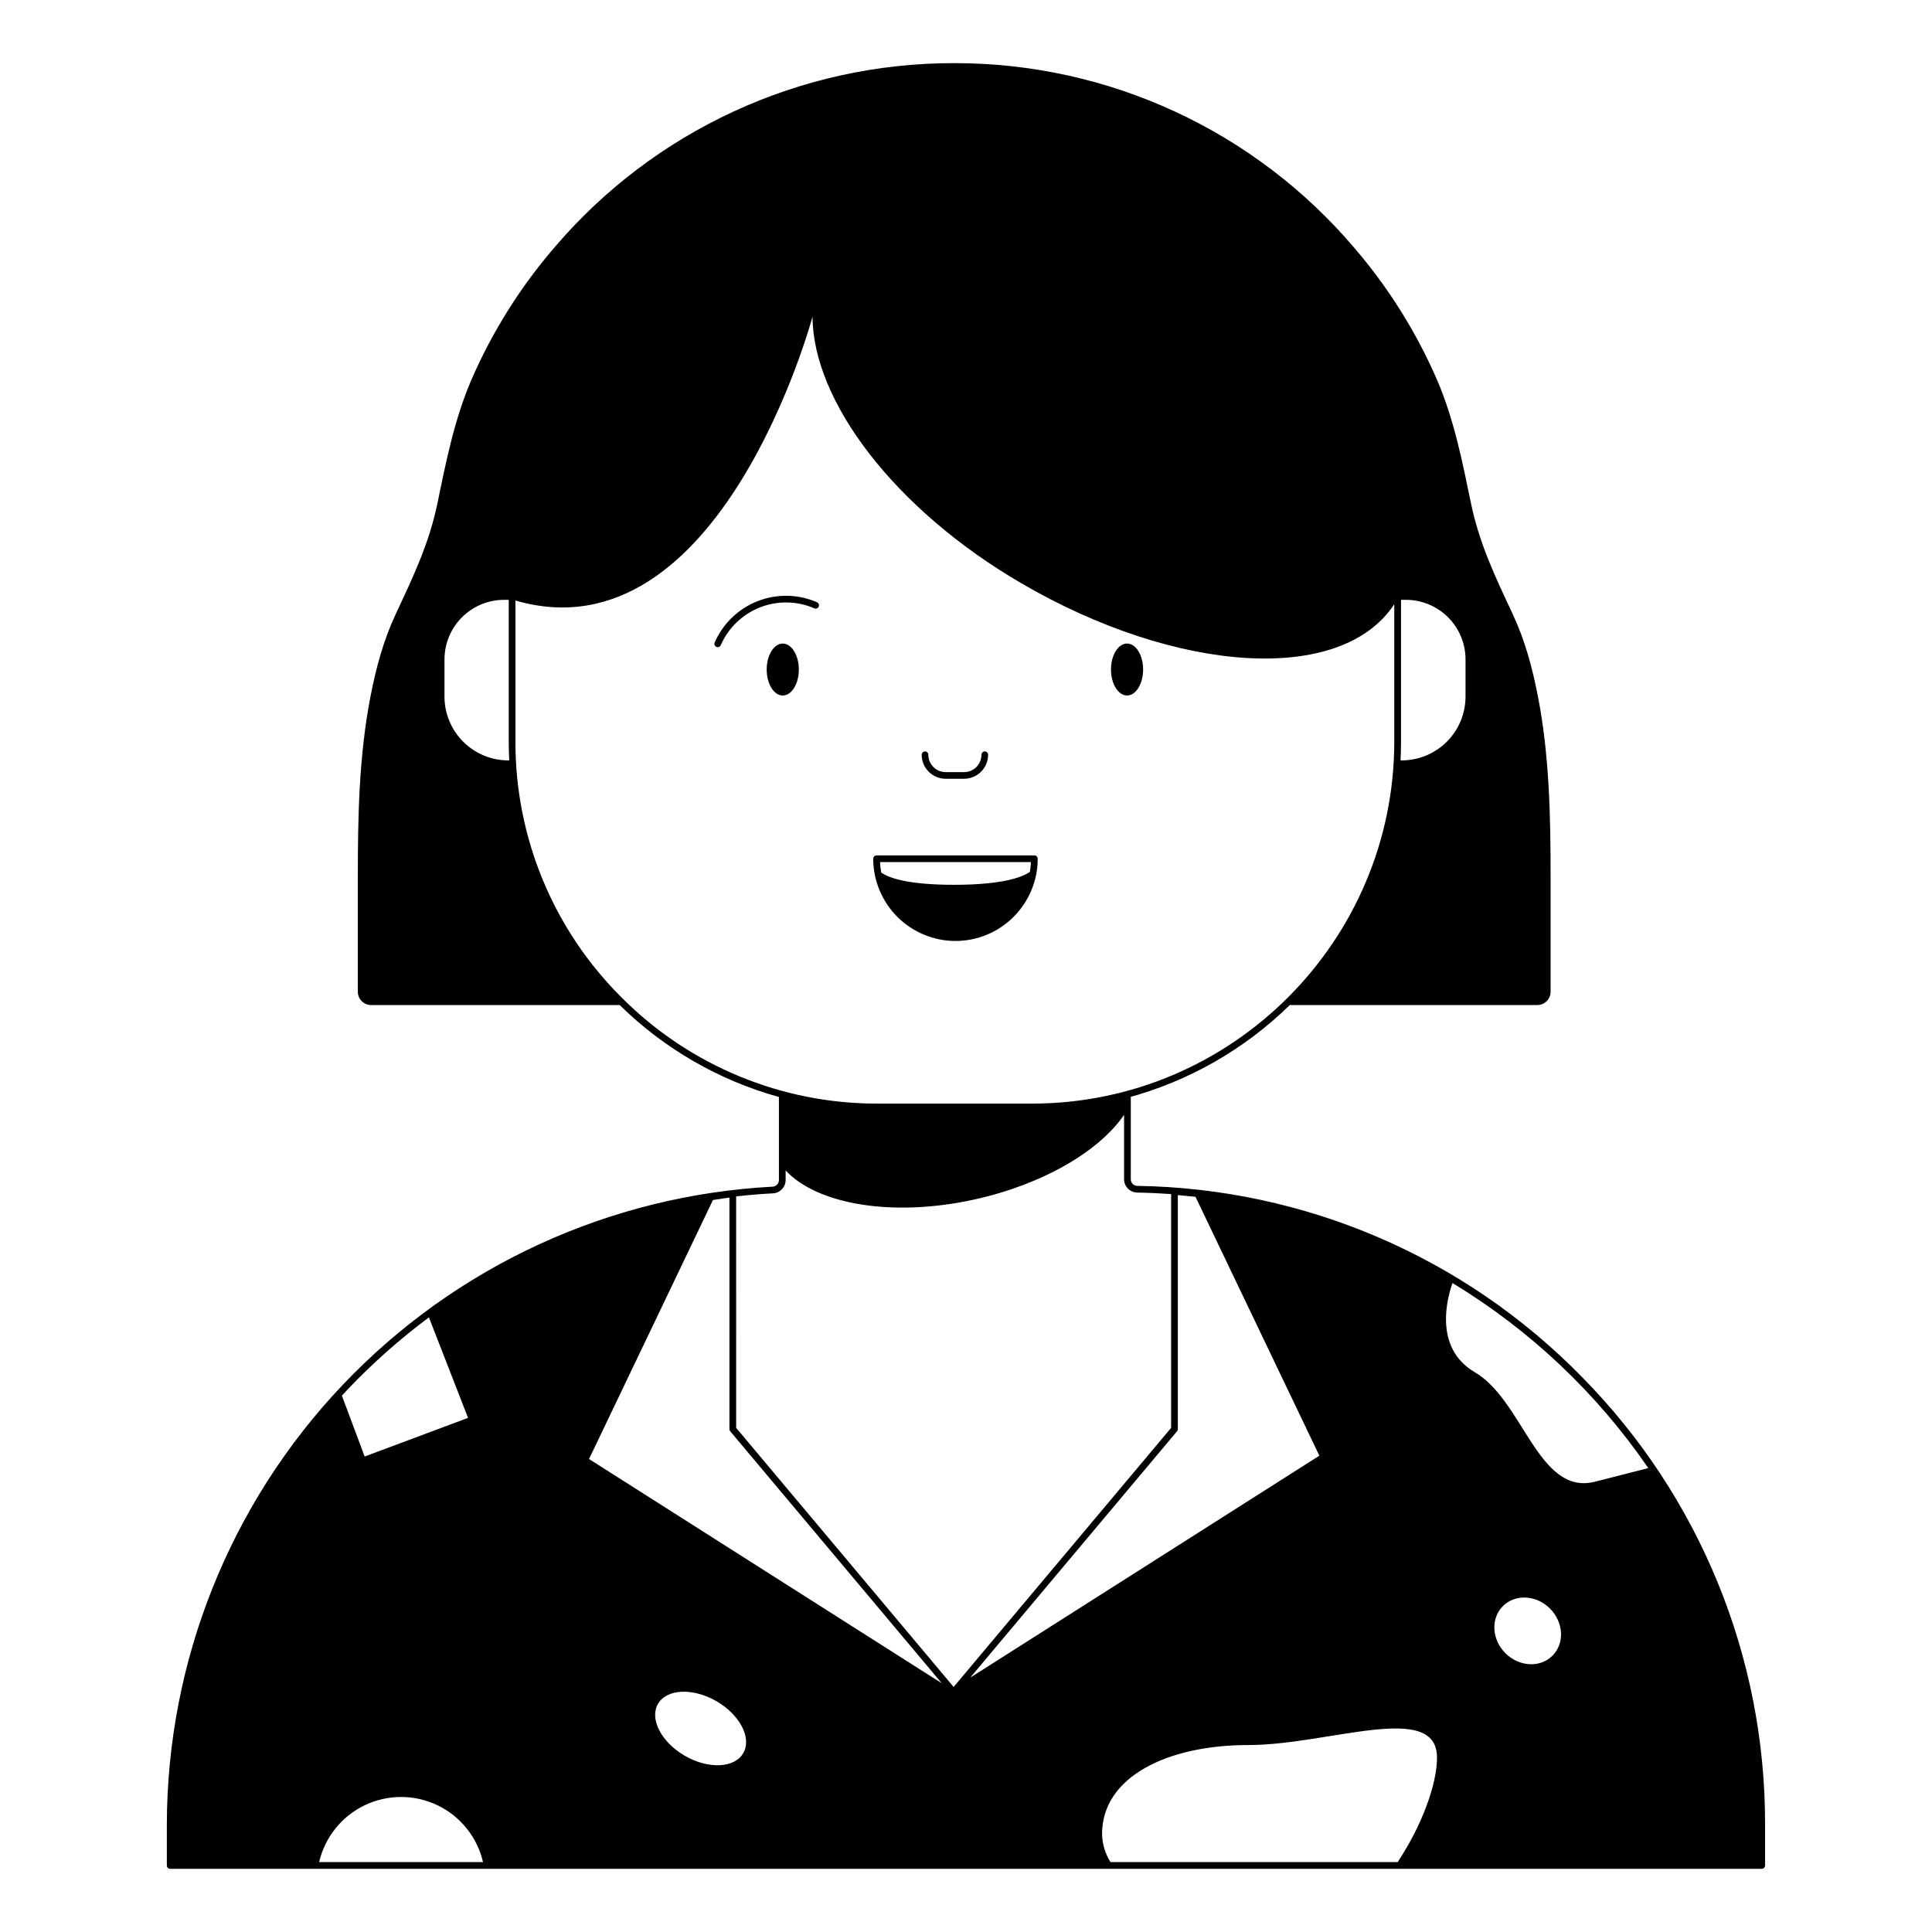 <?xml version="1.0" encoding="UTF-8"?>
<!-- Uploaded to: SVG Repo, www.svgrepo.com, Generator: SVG Repo Mixer Tools -->
<svg fill="#000000" width="800px" height="800px" version="1.1" viewBox="144 144 512 512" xmlns="http://www.w3.org/2000/svg">
 <g>
  <path d="m563.14 508.82c-31.047-31.715-73.363-49.883-117.74-50.551-0.957-0.004-1.727-0.777-1.727-1.734v-21.852l-0.859 0.23v-0.004 0.004c16.199-4.367 31.008-12.828 42.992-24.566h65.59c1.945 0 3.527-1.582 3.527-3.527v-30.496c0-15.996-0.305-32.156-3.383-47.906-1.461-7.481-3.418-14.77-6.664-21.695-4.606-9.832-8.863-18.711-11.066-29.41-2.277-11.059-4.492-22.203-8.965-32.625h-0.004c-5.512-12.699-12.906-24.496-21.93-34.996-26.402-31.074-65.125-48.977-105.9-48.961h-0.137c-40.82-0.055-79.602 17.852-106.04 48.961-9.023 10.5-16.414 22.297-21.93 34.996-4.473 10.426-6.688 21.57-8.965 32.625-2.203 10.699-6.461 19.578-11.066 29.41-3.242 6.922-5.199 14.211-6.664 21.695-3.078 15.75-3.383 31.91-3.383 47.906v30.496c0 1.945 1.578 3.527 3.527 3.527h65.871c11.77 11.57 26.293 19.957 42.199 24.367v22.02c-0.004 0.934-0.742 1.703-1.676 1.746-43.312 2.297-84.098 21.109-113.96 52.562-29.859 31.457-46.527 73.164-46.574 116.54v10.793c0 0.492 0.398 0.891 0.891 0.891h421.77c0.488-0.004 0.887-0.398 0.887-0.891v-10.793c0.105-44.453-17.371-87.145-48.625-118.76zm-47.852-205.86h1.293-0.004c4.191 0 8.211 1.664 11.176 4.629 2.965 2.965 4.629 6.984 4.629 11.176v9.824c0 4.488-1.781 8.793-4.957 11.969-3.176 3.172-7.481 4.957-11.969 4.957h-0.301c0.086-1.684 0.129-3.379 0.133-5.082v-37.434-0.039zm-236.57 42.555c-4.488 0-8.797-1.785-11.969-4.957-3.176-3.176-4.957-7.481-4.957-11.969v-9.824c0-4.191 1.664-8.211 4.629-11.176 2.961-2.965 6.984-4.629 11.176-4.629h1.223v0.039 37.434c0 1.703 0.043 3.394 0.133 5.082zm30.234 63.051c-18.211-17.984-28.43-42.535-28.355-68.133v-37.285c54.375 15.766 78.734-75.25 78.734-75.25 0.062 22.293 21.586 50.973 55.273 70.637 41.016 23.938 84.797 27.074 98.898 5.574v36.324c0 52.953-43.078 96.031-96.031 96.031h-40.848 0.004c-25.371 0.066-49.723-9.973-67.676-27.898zm-72.684 103.5c6.59-6.906 13.746-13.246 21.402-18.949l10.367 26.633-27.398 10.242-6.031-16.133c0.551-0.602 1.098-1.199 1.66-1.793zm-7.695 125.41c1.527-6.59 5.969-12.133 12.066-15.062 6.102-2.926 13.199-2.926 19.301 0 6.098 2.93 10.539 8.473 12.066 15.062zm112.4-28.883c-2.309 3.996-9.238 4.316-15.48 0.711-6.242-3.606-9.43-9.766-7.121-13.762 2.309-3.996 9.238-4.316 15.48-0.715 6.242 3.606 9.43 9.766 7.121 13.766zm-40.871-77.938 32.836-68.637 4.371-0.656v61.363c0 0.211 0.074 0.414 0.207 0.574l56.062 66.781zm38.988-8.254-0.004-61.348c3.234-0.359 6.484-0.637 9.754-0.805 1.879-0.09 3.359-1.641 3.363-3.519v-2.551c8.363 9.008 28.391 12.504 50.152 7.672 18.168-4.035 32.98-12.812 39.535-22.406v17.086c0.012 1.918 1.555 3.477 3.473 3.512 3.012 0.051 6.012 0.191 8.996 0.398v61.961l-57.637 68.66zm116.84 0.895v0.004c0.133-0.16 0.207-0.363 0.207-0.574v-62.016l4.684 0.457 32.824 68.609-92.535 58.824zm58.465 114.18h-76.105c-1.41-2.234-2.18-4.812-2.231-7.457 0-15.145 17.324-23.562 38.695-23.562s50.066-11.82 50.066 3.324c0 7.062-4 18.016-10.426 27.695zm41.031-54.703c-3.266 3.266-8.852 2.969-12.48-0.66-3.629-3.629-3.926-9.219-0.66-12.48 3.266-3.266 8.852-2.969 12.48 0.66 3.625 3.629 3.922 9.215 0.656 12.48zm11.273-46.109c-15.012 3.828-18.996-21.504-31.855-29.012-11.184-6.531-7.152-20.184-5.91-23.637h-0.004c20.586 12.477 38.277 29.195 51.887 49.047-1.391 0.355-4.953 1.266-14.121 3.602z"/>
  <path d="m394.62 350.38h4.875c3.512-0.004 6.359-2.852 6.363-6.363 0-0.484-0.395-0.879-0.879-0.879-0.488 0-0.879 0.395-0.879 0.879-0.004 2.543-2.062 4.602-4.606 4.606h-4.875c-2.539-0.004-4.602-2.062-4.602-4.606 0-0.484-0.395-0.879-0.883-0.879-0.484 0-0.879 0.395-0.879 0.879 0.004 3.512 2.852 6.359 6.363 6.363z"/>
  <path d="m351.44 314.55c-2.352 0-4.258 3.082-4.258 6.883 0 3.801 1.906 6.883 4.258 6.883 2.352 0 4.258-3.082 4.258-6.883-0.004-3.801-1.91-6.883-4.258-6.883z"/>
  <path d="m360.51 303.6c-5.012-2.18-10.684-2.277-15.766-0.277-5.086 2.004-9.168 5.941-11.348 10.953-0.094 0.215-0.102 0.457-0.016 0.676 0.086 0.219 0.254 0.395 0.469 0.488 0.215 0.094 0.457 0.098 0.676 0.012 0.219-0.09 0.391-0.258 0.484-0.473 2-4.578 5.731-8.18 10.379-10.012 4.652-1.828 9.836-1.742 14.422 0.246 0.445 0.195 0.961-0.012 1.156-0.457 0.191-0.445-0.012-0.961-0.457-1.156z"/>
  <path d="m442.68 328.31c2.352 0 4.258-3.082 4.258-6.883 0-3.801-1.906-6.883-4.258-6.883-2.352 0-4.258 3.082-4.258 6.883 0.004 3.805 1.91 6.883 4.258 6.883z"/>
  <path d="m397.21 393.37c5.777-0.008 11.316-2.305 15.402-6.391 4.086-4.086 6.387-9.625 6.391-15.402 0-0.492-0.398-0.891-0.887-0.891h-41.809c-0.492 0-0.891 0.398-0.891 0.891 0.008 5.777 2.305 11.316 6.391 15.402 4.086 4.086 9.625 6.383 15.402 6.391zm-19.996-20.906h39.992c-0.039 0.875-0.137 1.746-0.289 2.609-1.984 1.363-7.121 3.41-20.086 3.41-12.453 0-17.367-1.887-19.297-3.242v-0.004c-0.172-0.914-0.277-1.84-0.32-2.773z"/>
 </g>
</svg>